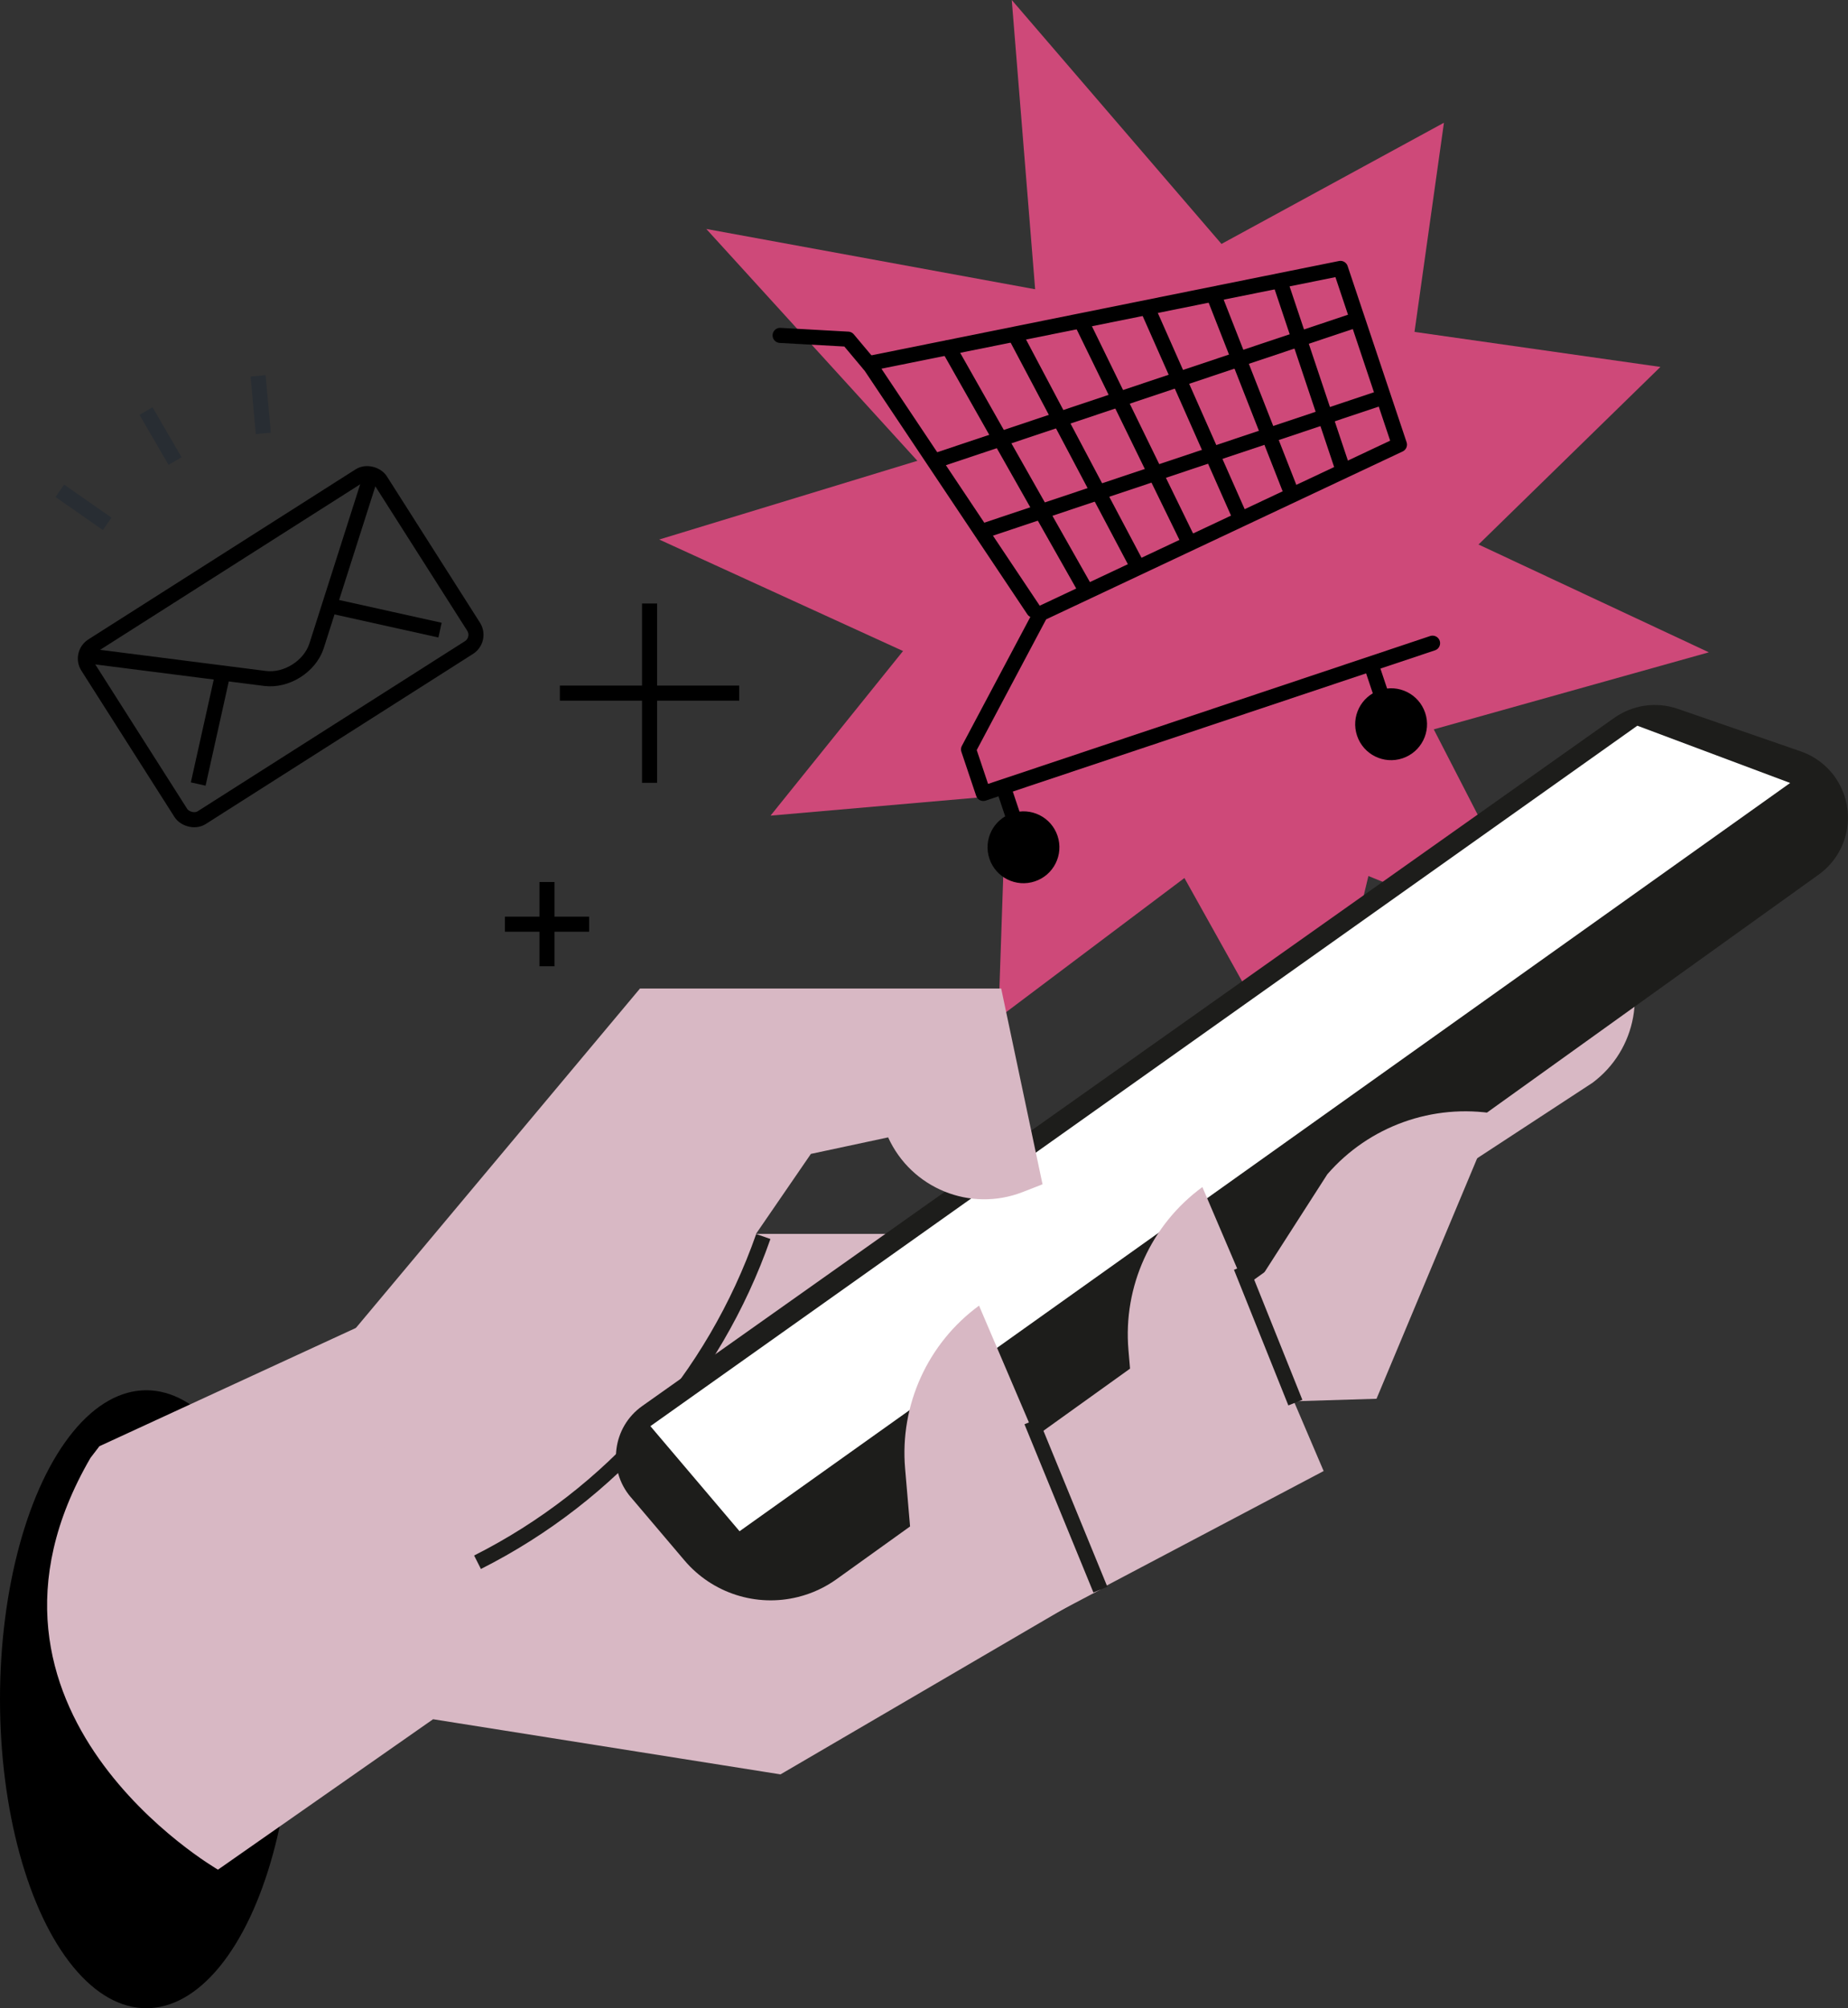 <?xml version="1.0" encoding="UTF-8"?>
<svg id="b" data-name="レイヤー 2" xmlns="http://www.w3.org/2000/svg" viewBox="0 0 245.01 266.21">
  <rect x="0" y="0" width="245.01" height="266.21" fill="#333333" stroke="none"/>
  <defs>
    <style>
      .d, .e {
        stroke: #000;
      }

      .d, .e, .f, .g {
        fill: none;
        stroke-width: 2px;
      }

      .h {
        fill: #fff;
      }

      .e {
        stroke-linecap: round;
        stroke-linejoin: round;
      }

      .i {
        fill: #ce4979;
      }

      .f {
        stroke: #1d1d1b;
      }

      .j {
        fill: #1d1d1b;
      }

      .g {
        stroke: #282d33;
      }

      .k {
        fill: #d8b8c4;
      }
    </style>
  </defs>
  <g id="c" data-name="Layer 2">
    <g>
      <g>
        <polygon class="i" points="174.03 146.83 150.08 103.94 102.16 108.12 131.39 71.81 93.64 30.35 147.47 40.22 191.44 16.27 184.34 66.71 226.56 86.47 185.82 97.88 174.03 146.83"/>
        <polygon class="i" points="132.37 134.94 133.81 92.74 87.4 71.52 138.66 55.89 134.14 0 169.8 41.47 220.14 48.64 183.68 84.23 205.01 125.67 165.79 109.8 132.37 134.94"/>
      </g>
      <ellipse cx="19.4" cy="225.25" rx="19.4" ry="40.96"/>
      <g>
        <path class="k" d="M28.9,247.84l28.52-19.94,46.06,7.31,69.45-40.58-8.04-20.84,46.25-30.26c5.86-4.37,7.35-12.53,3.4-18.68l-2.14-3.33-85.17,42.04h-53l-61.05,28.15-1.18,1.54c-19.53,33.6,16.9,54.59,16.9,54.59Z"/>
        <path class="f" d="M63.31,207.09h0c17.74-8.95,31.32-24.42,37.89-43.18"/>
        <path class="j" d="M83.63,198.46l7.12,8.39c3.69,4.35,9.54,6.23,15.07,4.84h0c1.84-.46,3.57-1.26,5.1-2.36l130.2-93.39c3.67-2.63,4.92-7.51,2.96-11.58h0c-1.07-2.24-3-3.95-5.34-4.76l-16.31-5.64c-2.83-.98-5.96-.53-8.41,1.2l-128.87,91.22c-3.96,2.8-4.66,8.4-1.52,12.09Z"/>
        <polygon class="h" points="86.23 189.05 217.08 96.2 237.34 103.79 98.05 202.98 86.23 189.05"/>
        <path class="k" d="M129.8,173.07l16.08,37.65-33.26,17.55-3.29-15.72,11.7-5.85-1.03-12.04c-.72-8.41,2.99-16.6,9.81-21.59h0Z"/>
        <path class="k" d="M159.41,157.35l16.08,37.65-33.26,17.55-3.29-15.72,11.7-5.85-1.03-12.04c-.72-8.41,2.99-16.6,9.81-21.59h0Z"/>
        <path class="k" d="M198.31,147.65l-15.81,37.77-26.13.79,19.61-30.55c5.53-6.38,13.99-9.41,22.32-8.01h0Z"/>
        <line class="f" x1="136.75" y1="188.42" x2="145.89" y2="210.72"/>
        <line class="f" x1="164.53" y1="167.95" x2="171.74" y2="185.93"/>
        <path class="k" d="M52.31,195.36h0c19.46-3.99,36.63-15.37,47.88-31.74l7.32-10.66,10.24-2.19h0c3.08,6.77,10.9,9.95,17.83,7.25l2.64-1.03-5.48-25.95h-47.89l-39.48,47.16,6.95,17.18Z"/>
      </g>
      <g>
        <line class="d" x1="72.52" y1="116.92" x2="72.52" y2="128.09"/>
        <line class="d" x1="78.11" y1="122.51" x2="66.94" y2="122.51"/>
      </g>
      <g>
        <line class="d" x1="86.12" y1="80" x2="86.12" y2="103.77"/>
        <line class="d" x1="98.01" y1="91.88" x2="74.23" y2="91.88"/>
      </g>
      <g>
        <polyline class="e" points="189.93 85.26 130.37 105.18 128.41 99.34 137.97 81.34 185.54 58.94 177.72 35.58 115.2 48.19 137.04 80.88"/>
        <line class="e" x1="179.75" y1="42.43" x2="124.17" y2="61.03"/>
        <line class="e" x1="183.19" y1="52.71" x2="130.41" y2="70.37"/>
        <g>
          <line class="e" x1="169.76" y1="37.49" x2="177.88" y2="61.74"/>
          <line class="e" x1="160.96" y1="39.21" x2="171.08" y2="65"/>
          <line class="e" x1="152.16" y1="40.92" x2="164.27" y2="68.27"/>
          <line class="e" x1="143.36" y1="42.64" x2="157.47" y2="71.54"/>
          <line class="e" x1="134.56" y1="44.36" x2="150.67" y2="74.8"/>
          <line class="e" x1="125.76" y1="46.08" x2="143.87" y2="78.07"/>
        </g>
        <path d="M179.92,97.52c.83,2.49,3.53,3.84,6.03,3,2.49-.83,3.84-3.53,3-6.03s-3.53-3.84-6.03-3c-2.49.83-3.84,3.53-3,6.03Z"/>
        <path d="M131.18,113.83c.83,2.49,3.53,3.84,6.03,3,2.49-.83,3.84-3.53,3-6.03-.83-2.49-3.53-3.84-6.03-3-2.49.83-3.84,3.53-3,6.03Z"/>
        <line class="e" x1="181.88" y1="88.38" x2="184.54" y2="96.32"/>
        <line class="e" x1="133.14" y1="104.68" x2="135.8" y2="112.63"/>
        <polyline class="e" points="115.24 48.31 112.43 44.96 103.43 44.46"/>
      </g>
      <g>
        <line class="g" x1="23.21" y1="61.12" x2="19.36" y2="54.49"/>
        <g>
          <line class="g" x1="34.91" y1="57.45" x2="34.22" y2="49.82"/>
          <line class="g" x1="14.21" y1="69.44" x2="7.93" y2="65.06"/>
        </g>
      </g>
      <g>
        <rect class="d" x="14.21" y="72.22" width="46" height="27" rx="2" ry="2" transform="translate(-40.2 33.38) rotate(-32.47)"/>
        <line class="d" x1="26.28" y1="103.93" x2="29.66" y2="88.75"/>
        <line class="d" x1="58.34" y1="83.53" x2="43.16" y2="80.16"/>
        <path class="d" d="M11.94,86.98l23.23,2.96c2.82.34,5.87-1.58,6.78-4.26l7.12-22.32"/>
      </g>
    </g>
  </g>
</svg>